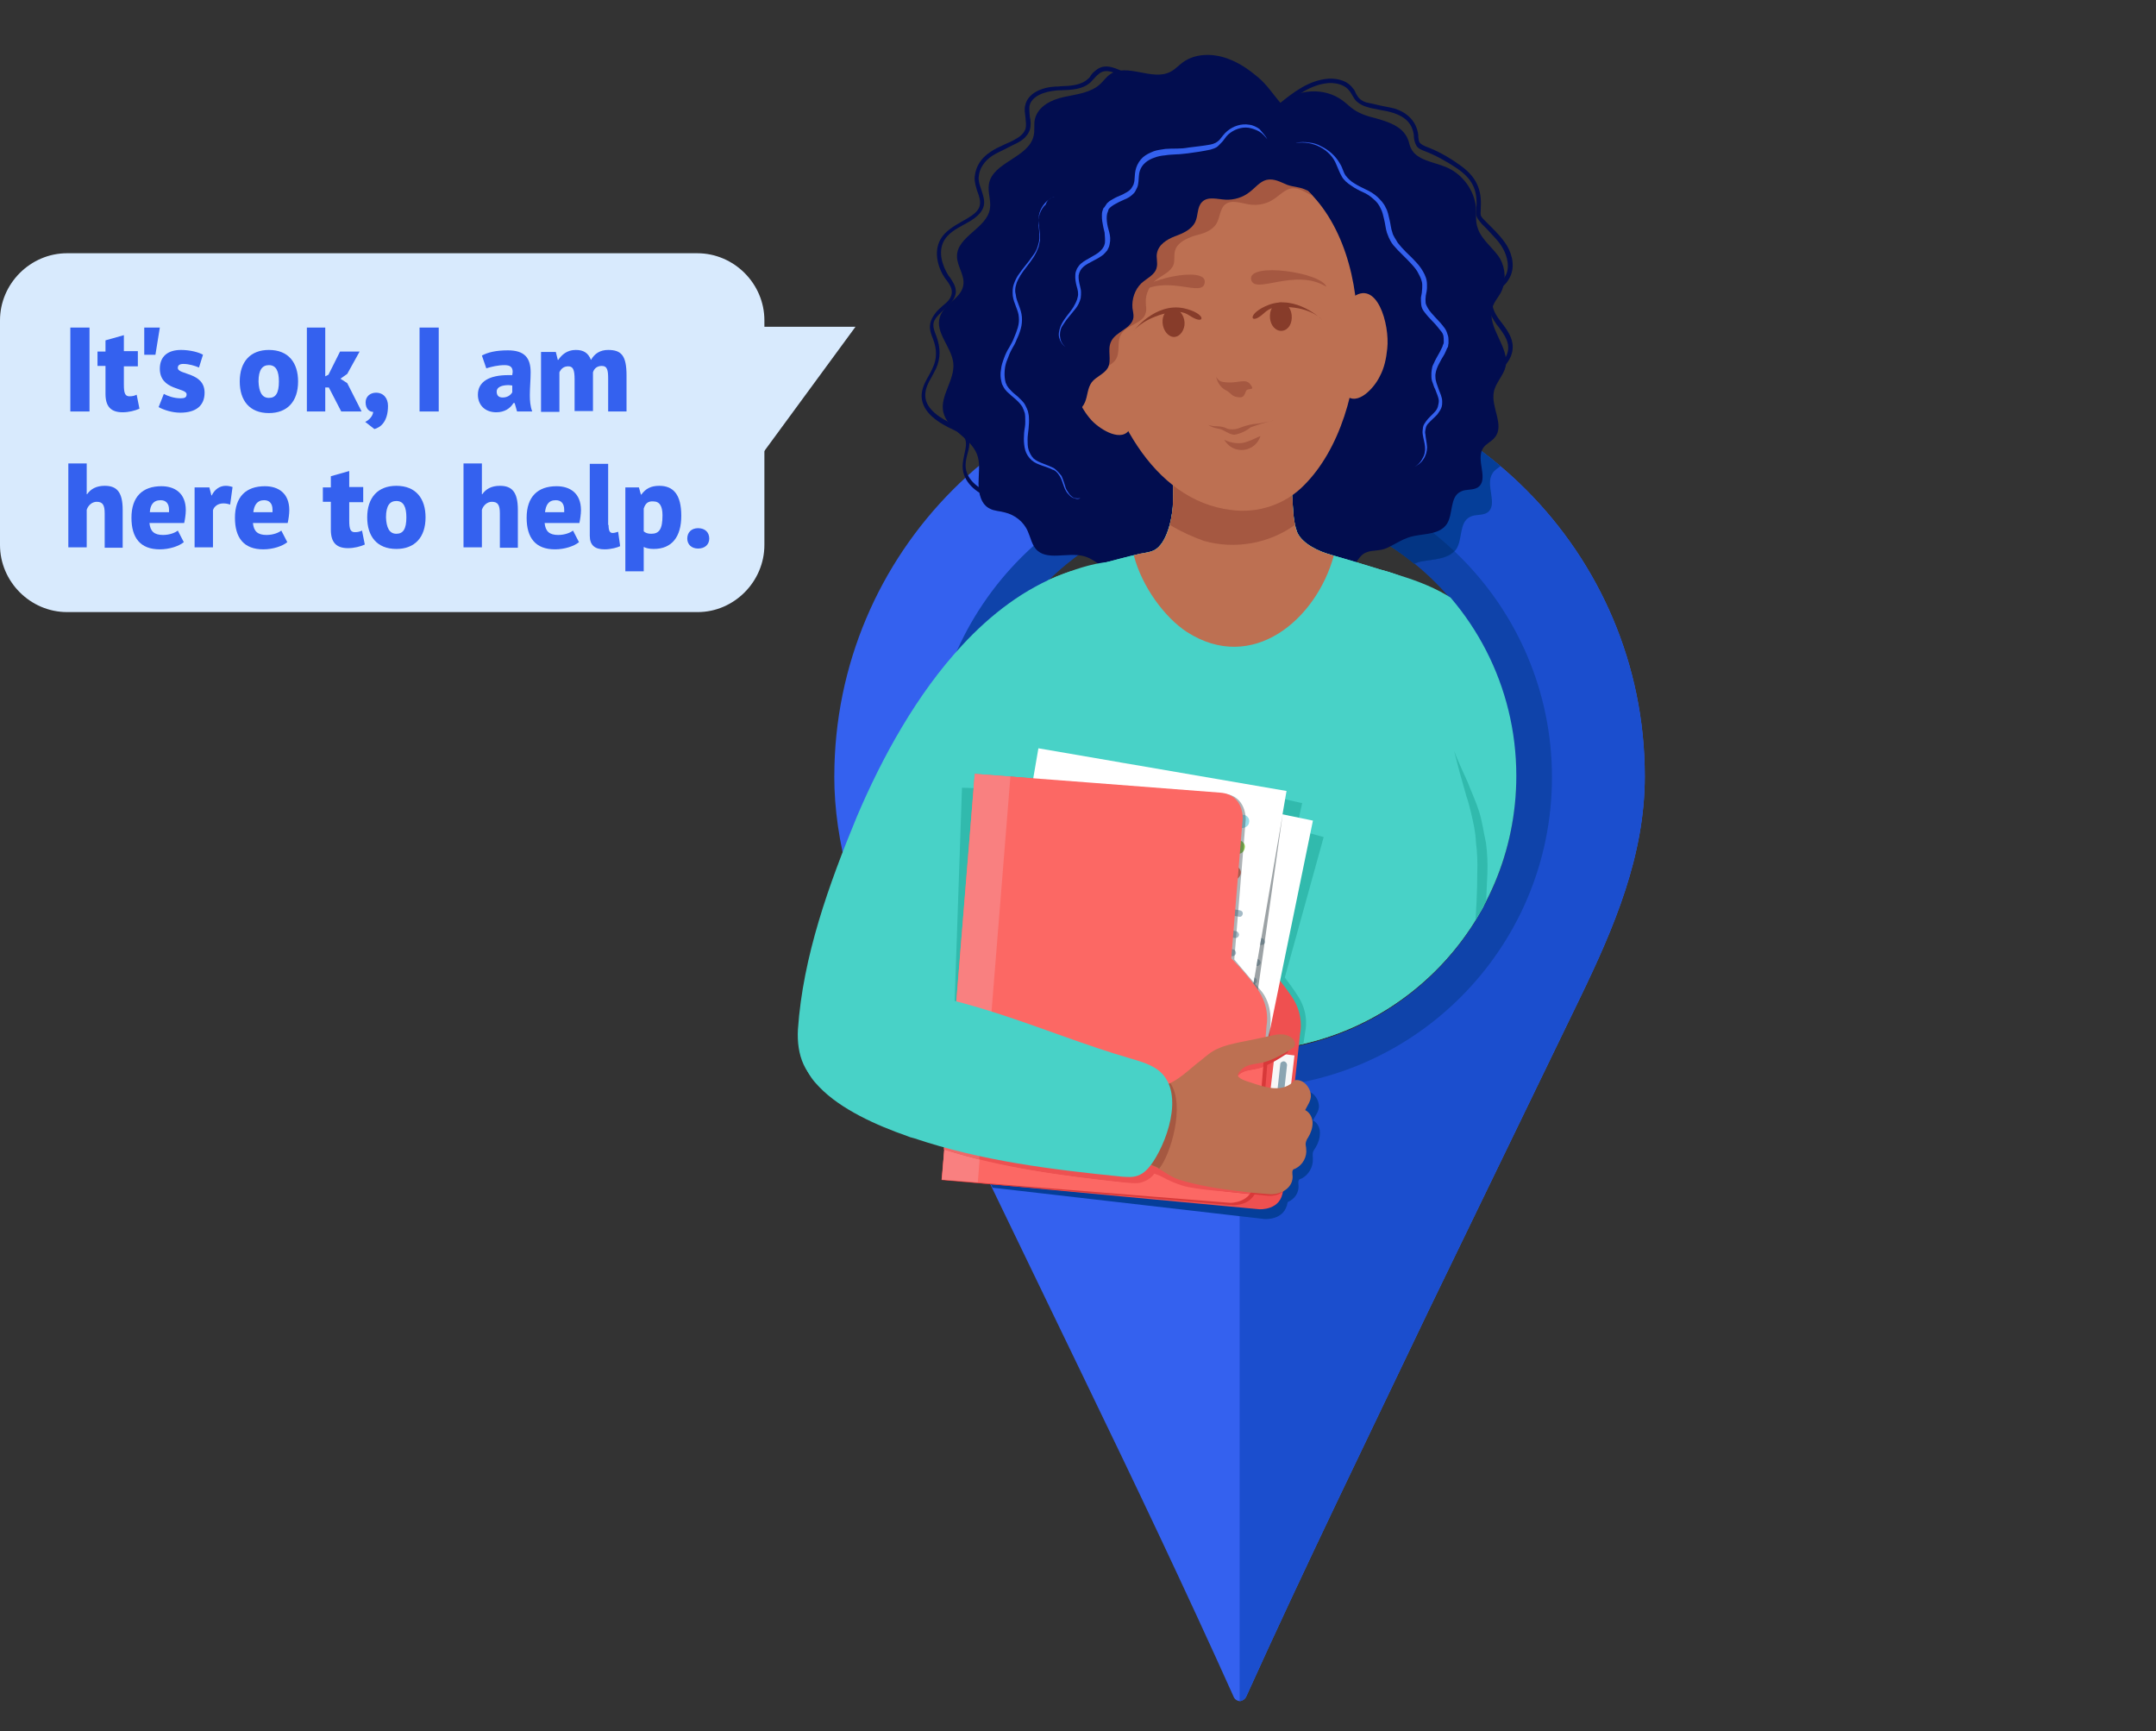 <?xml version="1.0" encoding="UTF-8"?><svg id="Layer_1" xmlns="http://www.w3.org/2000/svg" xmlns:xlink="http://www.w3.org/1999/xlink" viewBox="0 0 539.57 433.25"><rect x="0" y="0" width="539.57" height="433.25" fill="#333333" stroke="none"/><defs><style>.cls-1{fill:none;}.cls-2{clip-path:url(#clippath);}.cls-3{fill:#f7f7f7;}.cls-4{fill:#f98080;}.cls-5{fill:#033584;}.cls-6{fill:#053e99;}.cls-7{fill:#020d4f;}.cls-8{fill:#ed6969;}.cls-9{fill:#fff;}.cls-10{fill:#ef5050;}.cls-11{fill:#fc6864;}.cls-12{fill:#ed5151;}.cls-13{fill:#f1684a;}.cls-14{fill:#97dce9;}.cls-15{fill:#c2d82e;}.cls-16{fill:#8aa5b2;}.cls-17{fill:#31baad;}.cls-18{fill:#a4bac6;}.cls-19{fill:#a55841;}.cls-20{fill:#bd7052;}.cls-21{fill:#df8c5d;}.cls-22{fill:#cc7c51;}.cls-23{fill:#d8eafd;}.cls-24{fill:#d83939;}.cls-25{fill:#0f43aa;}.cls-26{fill:#1b4ece;}.cls-27{fill:#87c647;}.cls-28{fill:#48d2c7;}.cls-29{fill:#3461ef;}.cls-30{clip-path:url(#clippath-1);}.cls-31{clip-path:url(#clippath-2);}.cls-32{opacity:.53;}.cls-32,.cls-33{fill:#445056;isolation:isolate;}.cls-33{opacity:.43;}.cls-34{opacity:.5;}.cls-35{fill:#873c2a;fill-rule:evenodd;}</style><clipPath id="clippath"><path class="cls-1" d="M208.79,194.25c0,33.65,20.7,64.27,35,93.72,9.17,18.93,18.26,37.86,27.43,56.79,12.79,26.42,25.41,52.92,37.44,79.67,.25,.76,.93,1.26,1.68,1.26h0v0h0c.67-.08,1.35-.59,1.6-1.26,14.64-32.39,30.29-64.44,45.51-96.32,12.7-26.16,25.41-52.49,38.11-78.66,8.41-17.41,16.07-35.33,16.07-55.19,0-55.94-45.43-101.46-101.46-101.46s-101.37,45.51-101.37,101.46h0Zm28.43,.08c0-40.46,32.89-73.27,73.44-73.27s73.27,32.89,73.27,73.44-32.89,73.27-73.27,73.27-73.53-32.81-73.44-73.44c-.08,.17-.08,0,0,0Z"/></clipPath><clipPath id="clippath-1"><path class="cls-1" d="M310.58,0c-72.77,0-93.72,61.66-81.94,97.75,9.84,30.37,19.18,36.93,27,41.47,1.85,1.01,13.04,.42,11.44,1.68-15.4,12.62-25.24,31.88-25.24,53.25,0,37.94,30.79,68.82,68.82,68.82s68.82-30.79,68.82-68.82c0-22.55-10.85-42.57-27.68-55.1-5.3-3.95,23.22-4.04,32.3-35.33,10.43-35.92-2.02-103.73-73.53-103.73Z"/></clipPath><clipPath id="clippath-2"><path class="cls-1" d="M274.07,82.28c-.93-6.56-.76-12.79,.08-18.26,4.21-23.22,31.04-32.56,49.97-18.93,21.12,15.14,19.85,58.72,2.27,76.3-4.63,4.8-11.53,7.15-18.26,6.23-19.77-2.36-31.29-24.9-34.07-45.34Z"/></clipPath></defs><g id="Layer_1-2"><path class="cls-29" d="M208.79,194.25c0,33.65,20.7,64.27,35,93.72,9.17,18.93,18.26,37.86,27.43,56.79,12.79,26.42,25.41,52.92,37.44,79.67,.25,.76,.93,1.26,1.68,1.26h0v0h0c.67-.08,1.35-.59,1.6-1.26,14.64-32.39,30.29-64.44,45.51-96.32,12.7-26.16,25.41-52.49,38.11-78.66,8.41-17.41,16.07-35.33,16.07-55.19,0-55.94-45.43-101.46-101.46-101.46s-101.37,45.51-101.37,101.46h0Zm28.43,.08c0-40.46,32.89-73.27,73.44-73.27s73.27,32.89,73.27,73.44-32.89,73.27-73.27,73.27-73.53-32.81-73.44-73.44c-.08,.17-.08,0,0,0Z"/><g class="cls-2"><rect class="cls-26" x="310.24" y="82.44" width="107.85" height="350.81"/></g><path class="cls-25" d="M310.58,272.32c-42.99,0-77.82-34.91-77.82-77.82s34.91-77.82,77.82-77.82,77.82,34.91,77.82,77.82-34.91,77.82-77.82,77.82Zm0-146.72c-16.57,0-31.88,5.89-43.75,15.65-15.31,12.62-25.07,31.72-25.07,53.17,0,37.94,30.79,68.82,68.82,68.82s68.82-30.79,68.82-68.82-30.87-68.82-68.82-68.82Z"/><path class="cls-6" d="M333.46,95.57v33.99c7.57,2.69,14.47,6.56,20.61,11.53,.67-.34,1.51-.59,2.27-.67,2.94-.59,6.31-.42,8.08-2.94,1.68-2.52,.67-6.81,3.53-8.16,1.35-.67,2.94-.25,4.21-1.01,2.94-1.93-.59-6.9,1.35-9.84,.42-.76,1.26-1.26,2.02-1.85-12.03-10.1-26.42-17.41-42.06-21.03Z"/><path class="cls-5" d="M328.67,118.79v9.25c9.42,2.61,18,7.07,25.24,13.04,.67-.34,1.51-.59,2.27-.67,2.69-.42,5.89-.59,7.74-2.52-9.59-9.09-21.7-15.82-35.25-19.1Z"/><g class="cls-30"><g><g><path class="cls-7" d="M305.45,151.51c5.64-.42,11.44-1.35,16.99-2.94,1.85-.59,3.87-1.01,5.47-2.02,.42-.25,4.29-4.21,3.7-4.54,1.85,.76,4.46,1.26,6.14,.25,1.85-1.01,2.19-3.28,4.21-4.04,1.68-.67,3.28-.25,5.13-1.09,2.36-1.09,4.21-2.52,6.9-3.03,2.94-.59,6.31-.42,8.08-2.94,1.68-2.52,.67-6.81,3.53-8.16,1.35-.67,2.94-.25,4.21-1.01,2.94-1.93-.59-6.9,1.35-9.84,.67-1.09,2.19-1.68,2.94-2.69,2.52-3.03-1.01-7.49-.25-11.36,.42-2.27,2.36-4.04,2.94-6.31,1.09-4.96-4.8-9.84-3.28-14.81,.42-1.51,1.51-2.61,2.19-3.95,1.26-2.61,1.09-5.8-.25-8.24-1.6-2.69-4.63-4.63-5.64-7.74-.59-1.6-.34-3.37-.42-5.13-.42-4.29-3.37-8.41-7.49-10.1-3.2-1.35-7.4-1.68-8.83-4.8-.34-.67-.42-1.51-.76-2.27-1.35-3.2-4.96-4.29-8.24-5.22-1.85-.42-3.53-1.01-5.13-2.02-1.01-.67-1.93-1.6-2.94-2.36-4.54-3.37-11.36-2.94-15.4,.76-1.93-2.19-3.37-4.54-5.64-6.48-2.19-1.85-4.54-3.53-7.15-4.54-3.87-1.6-8.58-1.68-11.86,.76-1.01,.76-1.85,1.68-2.94,2.27-4.63,2.52-11.02-2.36-15.31,.76-.93,.67-1.6,1.68-2.36,2.36-2.36,2.19-5.8,2.52-8.92,3.2-3.2,.67-6.56,2.27-7.4,5.47-.34,1.35,0,2.94-.34,4.29-1.26,5.55-10.35,6.56-11.19,12.11-.34,2.02,.59,4.04,.25,6.14-.76,4.88-8.24,6.9-8.24,11.86,0,2.52,1.93,4.63,1.6,7.15-.42,3.37-4.88,4.8-5.89,8.08-1.26,3.87,2.94,7.49,3.37,11.53,.42,4.21-3.37,8.16-2.52,12.2,1.01,4.46,6.65,6.23,8.41,10.52,.93,2.27,.42,4.88,.42,7.4s.67,5.3,2.86,6.31c1.09,.59,2.52,.59,3.7,.93,2.52,.59,4.8,2.36,5.8,4.8,.67,1.51,.93,3.03,1.93,4.29,2.69,3.2,7.91,.76,12.03,1.85,2.61,.67,4.46,2.69,6.56,4.21,2.52,1.68,4.8,3.62,7.23,5.3,3.03,2.19,5.8,2.27,9.25,2.52,3.53,.5,7.23,.84,11.19,.34Z"/><path class="cls-7" d="M279.87,134.52c2.27,1.68,5.3,2.69,7.82,4.21,2.27,1.35,4.46,3.2,6.9,3.87,2.19,.59,4.46,.34,6.56-.08,5.64-.93,10.18-4.63,15.9-5.55,2.69-.42,5.47-.25,8.16-.25,6.48-.08,13.04-1.6,18.34-5.22,1.35-.93,2.61-2.02,3.03-3.53,.59-1.93-.42-3.95-.59-5.97-.25-2.61,1.09-5.3,.34-7.82-.93-3.37-4.96-4.96-6.31-8.24-1.09-2.61-.08-5.55,.59-8.41,.08-.67,.25-1.51-.34-1.93-.34-.25-.76-.25-1.09-.34-3.2-.08-6.65-.25-9.84-1.09-2.02-.59-3.87-1.6-6.14-2.02-5.3-1.01-10.77-.93-16.07,0-5.97,1.01-11.53,3.53-17.67,4.54-6.23,1.01-13.12,1.01-18.59,4.63,1.26,4.54-2.52,9.42-.93,13.8,.93,2.52,3.37,4.21,4.63,6.56,1.6,3.03,1.01,6.9,2.69,10.01,.76,1.26,1.68,2.19,2.61,2.86Z"/><path class="cls-7" d="M258.08,127.2c-1.68-.67-3.62-1.01-5.47-1.51-1.6-.34-3.2-.67-4.8-1.09-3.53-1.26-6.9-4.04-6.9-7.91,0-1.01,.25-2.02,.42-2.94,.34-1.6,.76-3.03,0-4.29-.59-.76-1.51-1.35-2.61-1.85-3.62-1.68-7.91-4.21-8.08-8.41,0-2.02,.93-3.7,1.85-5.3,.34-.59,.67-1.26,.93-1.85,1.09-2.27,1.09-4.63,.08-7.23-.93-2.27-1.35-3.95,.67-6.56,.42-.59,1.09-1.09,1.68-1.68,1.26-1.01,2.36-2.02,2.36-3.53,0-1.01-.59-1.93-1.26-2.86-.08-.08-.25-.34-.34-.42-1.85-2.61-3.03-6.65-1.26-9.84,1.09-2.02,3.28-3.28,5.3-4.46,.76-.42,1.68-.93,2.52-1.51,1.09-.76,1.85-1.6,2.02-2.52,.25-1.09-.08-2.27-.59-3.53-.34-1.09-.76-2.36-.67-3.62,.25-2.61,1.51-4.63,3.87-6.23,1.09-.76,2.36-1.35,3.62-1.93,.93-.42,1.85-.76,2.61-1.26,1.51-.76,2.27-1.68,2.61-2.61,.25-.93,.08-1.85,0-2.86-.08-.93-.34-1.93-.08-2.94,.59-3.2,4.29-4.63,7.57-4.8,.42,0,.93,0,1.35-.08,2.52-.08,5.13-.25,6.81-1.85,.34-.25,.59-.59,.76-.93,.42-.59,.93-1.01,1.6-1.51,2.27-1.51,4.88-.08,7.23,1.01,.67,.34,1.26,.59,1.93,.93,3.7,1.51,8.41,.59,11.36-2.27l.76,.76c-3.2,3.2-8.41,4.21-12.62,2.52-.67-.25-1.35-.59-1.93-.93-2.27-1.09-4.46-2.19-6.14-1.01-.42,.34-.93,.76-1.35,1.26-.34,.34-.59,.67-.93,1.01-2.02,1.85-4.8,1.93-7.49,2.02-.42,0-.93,0-1.35,.08-2.69,.25-5.97,1.35-6.48,3.87-.08,.76,0,1.68,.08,2.61,.25,1.09,.34,2.27,0,3.37-.59,1.68-2.02,2.69-3.2,3.28-.93,.42-1.85,.93-2.69,1.35-1.09,.59-2.36,1.09-3.53,1.85-2.02,1.35-3.2,3.2-3.37,5.3-.08,1.01,.25,2.02,.67,3.2,.42,1.35,.93,2.69,.59,4.04-.25,1.09-1.09,2.19-2.52,3.2-.76,.59-1.68,1.01-2.52,1.51-2.02,1.09-3.87,2.19-4.88,3.95-1.6,2.86-.42,6.31,1.09,8.75,.08,.08,.25,.34,.34,.42,.67,1.01,1.51,2.19,1.51,3.53,0,1.93-1.51,3.28-2.86,4.46-.59,.59-1.09,1.01-1.6,1.6-1.6,1.68-1.35,2.86-.42,5.13,1.09,2.94,1.09,5.55-.08,8.16-.34,.67-.67,1.26-1.01,1.93-.93,1.6-1.68,3.03-1.68,4.8,.08,3.53,3.95,5.8,7.4,7.4,1.01,.42,2.36,1.09,3.03,2.27,1.01,1.6,.59,3.37,.08,5.13-.25,.93-.42,1.85-.42,2.69,0,3.28,3.03,5.8,6.23,6.9,1.51,.59,3.03,.76,4.63,1.09,1.85,.34,3.7,.76,5.55,1.51v1.26Z"/><g><path class="cls-21" d="M519.88,182.89c3.53-.08,6.9,.34,10.35,1.09,2.36,.42,5.3,1.35,5.97,3.95,.08,.42,0,1.01-.42,1.35-.25,.08-.34,.08-.59,.25-3.87,.59-8.08-1.01-11.78,.34,1.01-.42,3.28,.08,4.46,.25,1.6,.08,3.03,.34,4.54,.59,2.52,.42,5.22,.93,7.15,2.61,.59,.42-80.26-101.96-80.26-101.29,.08,1.09,80.51,105.16,79.42,105.49s-2.19,.34-3.2,.25c-.93-.08-1.68-.08-2.61-.25,1.6,.25,3.87,.67,5.13,1.68,1.09,.93,1.6,2.69,.59,3.7-.93,.93-2.19,.67-3.28,.76-1.85,.08-3.62-.08-5.47,.08,1.09-.08,2.27,1.09,2.69,2.19,.59,.93,.59,2.19,0,3.2-.25,.42-.42,.76-.76,1.01-.42,.34-1.09,.34-1.68,.34-3.7,.08-7.49,.25-11.19,.34-5.8,.08-11.44-.25-17.25,.34-2.02,.25-4.21,.34-6.23,.93-3.28,.93-7.74,1.01-10.52,3.03-2.36,1.68-7.91,5.55-10.85,5.64-4.21,.08-3.7-.67-4.63-4.04-1.09-4.29,5.55-9.51,8.24-12.7,1.85-2.02,1.68-5.8,2.94-8.24,1.09-2.27,2.61-4.46,4.21-6.31,1.26-1.51,2.69-2.61,4.29-3.62,1.51-1.01,2.86-1.26,4.46-2.02,2.94-1.51,5.13-4.04,7.49-6.23,1.68-1.6,3.53-3.37,6.14-2.52,1.35,.42,2.52,1.68,2.86,3.2,.34,1.68-.59,2.19-1.68,3.28-.76,.76-2.36,2.94-3.37,3.28,4.71-1.09,9.67-1.77,14.81-1.93Z"/><path class="cls-22" d="M512.31,190.55c1.01-.34,2.02-.59,3.03-.67,1.01-.25,2.02-.34,3.2-.34,1.01-.08,2.19-.08,3.2,0,.59,0,1.01,.08,1.6,.08,.59,.08,1.01,.08,1.6,.25h-3.2c-1.01,0-2.02,0-3.2,.08-1.01,.08-2.02,.25-3.2,.34-1.01-.08-2.02,0-3.03,.25Z"/><path class="cls-22" d="M514,195.93c1.68-.25,3.37-.34,5.22-.34,1.68,0,3.37,.25,5.22,.42,1.68,.25,3.37,.59,5.13,.93,.76,.25,1.68,.34,2.52,.59,.76,.25,1.68,.42,2.52,.67l-5.13-.93c-1.68-.34-3.37-.59-5.13-.76-1.68-.25-3.37-.42-5.13-.42-1.77-.34-3.45-.25-5.22-.17Z"/><path class="cls-22" d="M514.75,203c.34-.08,.67-.08,1.01-.25l1.01-.08,1.01-.08h1.01c1.35,0,2.69,0,3.95,.25,1.35,.08,2.61,.34,3.95,.67,.67,.08,1.26,.34,1.93,.42s1.26,.34,1.93,.59c-.67-.08-1.35-.25-1.93-.34l-1.93-.34c-1.35-.25-2.61-.42-3.95-.59s-2.61-.25-3.95-.25c-1.43-.25-2.78-.25-4.04,0Z"/></g><path class="cls-28" d="M379.9,165.73c-2.94-3.7-6.14-7.4-9.76-10.68-7.57-6.9-13.38-9.51-27.17-13.12-5.64-1.51-12.79,3.28-14.64,8.92-1.68,5.3,1.85,10.85,4.96,15.56,8.24,12.03,15.73,24.48,22.97,37.18,11.44,19.94,22.63,40.46,39.12,56.62,3.7,3.7,7.91,8.92,12.79,11.02s10.68,.76,15.4-1.51c5.13-2.52,8.41-7.82,9.42-13.38,2.86-15.4-8.16-29.28-16.4-41.05-8.58-12.45-18.17-24.14-27.09-36.34-3.03-4.54-6.14-9.09-9.59-13.21Z"/><path class="cls-28" d="M240.75,161.52c7.15-7.74,15.73-14.39,25.57-18,7.57-2.86,19.01-6.14,24.14,2.86,2.94,5.22,3.37,12.37,2.52,18.17-1.93,11.19-8.92,20.95-15.14,30.12-5.8,8.41-10.68,17.33-16.57,25.57-4.21,5.89-10.18,10.77-13.96,16.91-3.37,5.64-6.65,11.53-10.35,17.08-4.21,6.48-9.76,12.03-16.24,16.24-3.95,2.61-9.17,4.63-13.38,2.36-5.97-3.2-7.91-8.75-7.57-15.14,1.26-18.34,7.74-36.26,14.72-53.17,6.31-15.14,15.06-30.96,26.25-42.99Z"/><g><path id="SVGID" class="cls-28" d="M377.12,331.04c-.34-4.54-1.09-8.92-2.19-13.38-2.52-11.53-6.14-21.87-6.31-33.73-.25-12.03,.59-23.89,1.35-35.84,1.6-23.56,3.53-47.45-1.68-70.75-1.51-6.48-3.95-12.2-5.89-18.51-1.85-5.47-4.8-10.68-9.84-13.63-2.27-1.26-4.63-2.02-7.15-2.69-4.04-1.26-8.24-2.52-12.37-3.7-2.86-.76-7.15-2.69-8.41-5.64-1.09-2.86-1.01-6.31-1.26-9.25-.42-7.07,.08-14.13-.42-21.2,0-.34-.08-.67-.34-1.01-.25-.25-.67-.25-1.01-.34-4.54-.25-9.09,.25-13.63,0-5.47-.25-9.59,.34-14.81,1.35,.25,5.22,.34,10.43,.42,15.65v1.26c0,2.36,.08,4.88-.08,7.23-.25,3.2-1.51,9.09-4.54,10.77-.76,.42-1.68,.59-2.61,.76-4.8,.93-9.51,2.36-14.13,3.62-4.29,1.09-8.41,2.69-11.36,6.14-7.57,8.75-6.9,23.56-7.15,34.41-.25,7.15-.08,14.3,.08,21.45,.25,6.81,1.6,14.05,.93,20.7-1.51,13.96,1.01,28.1-1.09,42.06-1.51,8.83-5.22,16.74-7.49,25.24-.25,.76-.42,1.6-.67,2.52-2.19,7.74-4.8,15.56-7.23,23.22-.76,2.52-1.6,4.96-1.93,7.57-.59,3.95,0,8.24,1.93,11.78,2.94,5.13,9.51,7.49,15.06,8.08,7.07,.67,14.05,1.26,21.12,1.93,12.7,1.09,25.49,2.36,38.19,3.2,.42,0,.93,.08,1.35,.08,11.86,.59,23.72,.76,35.59,.59,2.94-.08,5.97-.25,8.92-.25,5.3-.08,10.52-.42,14.64-4.54,3.7-4.04,4.46-9.84,4.04-15.14Z"/><path id="SVGID-2" class="cls-28" d="M377.12,331.04c-.34-4.54-1.09-8.92-2.19-13.38-2.52-11.53-6.14-21.87-6.31-33.73-.25-12.03,.59-23.89,1.35-35.84,1.6-23.56,3.53-47.45-1.68-70.75-1.51-6.48-3.95-12.2-5.89-18.51-1.85-5.47-4.8-10.68-9.84-13.63-2.27-1.26-4.63-2.02-7.15-2.69-4.04-1.26-8.24-2.52-12.37-3.7-2.86-.76-7.15-2.69-8.41-5.64-1.09-2.86-1.01-6.31-1.26-9.25-.42-7.07,.08-14.13-.42-21.2,0-.34-.08-.67-.34-1.01-.25-.25-.67-.25-1.01-.34-4.54-.25-9.09,.25-13.63,0-5.47-.25-9.59,.34-14.81,1.35,.25,5.22,.34,10.43,.42,15.65v1.26c0,2.36,.08,4.88-.08,7.23-.25,3.2-1.51,9.09-4.54,10.77-.76,.42-1.68,.59-2.61,.76-4.8,.93-9.51,2.36-14.13,3.62-4.29,1.09-8.41,2.69-11.36,6.14-7.57,8.75-6.9,23.56-7.15,34.41-.25,7.15-.08,14.3,.08,21.45,.25,6.81,1.6,14.05,.93,20.7-1.51,13.96,1.01,28.1-1.09,42.06-1.51,8.83-5.22,16.74-7.49,25.24-.25,.76-.42,1.6-.67,2.52-2.19,7.74-4.8,15.56-7.23,23.22-.76,2.52-1.6,4.96-1.93,7.57-.59,3.95,0,8.24,1.93,11.78,2.94,5.13,9.51,7.49,15.06,8.08,7.07,.67,14.05,1.26,21.12,1.93,12.7,1.09,25.49,2.36,38.19,3.2,.42,0,.93,.08,1.35,.08,11.86,.59,23.72,.76,35.59,.59,2.94-.08,5.97-.25,8.92-.25,5.3-.08,10.52-.42,14.64-4.54,3.7-4.04,4.46-9.84,4.04-15.14Z"/></g><path class="cls-20" d="M333.8,139.06c-.25-.08-.59-.08-.76-.25-2.86-.76-7.15-2.69-8.41-5.64-1.09-2.86-1.01-6.31-1.26-9.25-.25-2.69-.25-5.3-.25-8.08-5.13-1.35-10.43-1.01-15.4-.76-4.8,.25-9.59,.76-14.13,2.94v1.6c0,2.36,.08,4.88-.08,7.23-.25,3.2-1.51,9.09-4.54,10.77-.76,.42-1.68,.59-2.61,.76-.93,.08-1.85,.34-2.61,.59,2.02,7.82,7.74,15.56,13.29,19.18,16.4,10.52,32.39-3.11,36.76-19.1Z"/><path class="cls-19" d="M323.37,123.92c-.42-7.07,.08-14.13-.42-21.2,0-.34-.08-.67-.34-1.01-.25-.25-.67-.25-1.01-.34-4.54-.25-9.09,.25-13.63,0-5.47-.25-9.59,.34-14.81,1.35,.25,5.22,.34,10.43,.42,15.65v1.26c0,2.36,.08,4.88-.08,7.23-.08,1.26-.34,2.86-.76,4.46,2.61,1.6,5.47,2.94,8.58,4.04,7.74,2.19,16.32,.67,22.8-4.04-.67-2.44-.5-5.13-.76-7.4Z"/><g class="cls-34"><path class="cls-28" d="M261.2,207.96c0-2.36,.25-4.8,.34-7.15,.08-1.09,.25-2.36,.34-3.53,.08-1.09,.25-2.36,.34-3.53,.08-1.09,.34-2.36,.42-3.53,.25-1.09,.42-2.36,.67-3.53,.42-2.36,1.09-4.63,2.19-6.81-.42,2.36-.93,4.63-1.26,7.07-.08,1.09-.34,2.36-.42,3.53-.08,1.09-.34,2.36-.42,3.53l-.42,3.53c-.08,1.09-.34,2.36-.59,3.53-.34,2.27-.76,4.54-1.18,6.9Z"/></g><polygon class="cls-17" points="331.27 209.47 311.17 282.08 306.79 297.72 246.22 280.81 268.26 201.06 270.53 192.65 331.27 209.47"/><polygon class="cls-17" points="325.89 200.98 309.4 274.5 305.78 290.24 244.37 276.52 262.54 195.59 264.48 187.1 325.89 200.98"/><path class="cls-17" d="M262.54,197.28l-18.93,91.45,72.18,9.25s5.13,.67,5.64-4.21l5.22-35.67s1.09-4.04-1.6-8.5c-2.86-4.46-5.47-7.4-5.47-7.4l4.63-31.72s.67-5.47-4.63-6.23c-5.38-.59-57.04-6.98-57.04-6.98Z"/><path class="cls-21" d="M275.75,289.98c4.63,.67,9.76,.08,14.05,2.36,1.68,.93,3.37,2.27,5.3,2.86,4.88,1.51,9.84,2.27,14.81,2.86,2.52,.34,5.13,.59,7.57,.76,2.94,.34,6.48-1.6,5.97-4.96,0-.34-.08-.67,.08-1.01,.08-.25,.42-.34,.67-.42,1.85-.93,2.94-2.94,2.69-4.96,0-.59-.25-1.01-.08-1.6,.08-.42,.34-.93,.59-1.26,.67-1.09,1.09-2.36,1.09-3.62s-.67-2.61-1.85-3.2c.76-1.6,1.85-2.69,1.26-4.63-.42-1.35-1.51-2.61-2.94-2.86-.25,0-.59-.08-.76,0-.34,.08-.59,.34-.76,.59-2.94,2.61-7.15,1.09-10.43,0-.76-.25-3.53-1.01-3.2-2.02,.34-.76,.93-1.35,1.68-1.85,1.68-.93,3.87-.76,5.8-1.51,2.19-.76,4.04-1.85,5.97-3.03,.34-.25,.59-.42,.76-.76,.25-.42,0-1.01-.25-1.51-.59-.76-1.68-1.26-2.69-1.35s-2.02,.08-3.03,.34c-2.61,.59-5.13,1.09-7.74,1.6-1.85,.42-3.7,.76-5.47,1.6-1.68,.67-2.94,1.85-4.29,2.94-3.03,2.27-5.97,5.55-9.84,6.48-4.46,.93-10.43-.59-14.72-1.85l-.25,20.02Z"/><path class="cls-28" d="M226.96,284.26c.59,.25,1.09,.42,1.85,.59,16.74,5.64,34.32,7.82,51.91,9.59,1.35,.08,2.69,.25,4.04-.25,1.68-.59,2.86-2.02,3.87-3.53,3.95-5.97,8.16-18.84,.34-23.47-1.85-1.09-3.87-1.68-5.89-2.27-11.36-3.28-22.29-7.74-33.57-11.36-11.27-3.62-22.88-6.48-34.66-6.31-3.87,0-7.91,.42-10.85,2.86-3.28,2.69-4.63,7.57-3.87,11.69,.76,4.21,1.85,7.15,4.88,10.18,5.38,5.64,14.47,9.67,21.96,12.28Z"/><path class="cls-28" d="M441.65,259.87c14.47-8.92,28.01-19.94,40.72-31.38,2.27-2.02,4.54-4.04,5.97-6.65,3.2-5.55,.67-12.37-2.52-17.41-1.68-2.69-4.04-4.96-7.15-5.97-4.46-1.51-9.25,.08-13.46,2.02-10.68,4.8-20.36,11.53-29.78,18.51-8.58,6.31-17.08,12.96-24.82,20.36-4.04,3.95-8.08,8.16-10.43,13.38-1.01,2.27-1.85,4.8-1.35,7.23,.42,2.61,2.27,4.88,4.04,6.9,2.19,2.27,4.54,4.46,7.57,5.3,4.29,1.26,8.92-.42,13.04-2.36,6.31-3.03,12.45-6.31,18.17-9.93Z"/><path class="cls-17" d="M368.37,247.84c-.25-5.13,.25-10.01,.67-14.81,.42-4.96,.67-9.84,.67-14.81,.08-2.52,0-4.88-.34-7.49-.08-2.52-.67-4.96-1.26-7.49-.34-1.26-.59-2.52-1.09-3.87l-1.09-3.87c-.76-2.52-1.35-5.13-2.02-7.57,1.01,2.61,2.19,5.13,3.37,7.74,1.01,2.61,2.19,5.13,2.94,7.57s1.09,5.13,1.68,7.74c.34,2.61,.42,5.13,.34,7.57-.08,2.52-.25,4.96-.34,7.49-.34,2.52-.42,4.96-1.01,7.4-.84,4.63-1.77,9.51-2.52,14.39Z"/><g class="cls-34"><path class="cls-28" d="M238.82,250.95c-2.36-.25-4.8-.42-7.15-.42h-1.85l-1.85,.08c-.59,0-1.09,.08-1.85,.08l-1.85,.25-1.68,.25-1.68,.25-1.68,.34c-.59,.08-1.09,.25-1.68,.34-2.27,.59-4.54,1.26-6.9,1.93,2.02-1.26,4.29-2.19,6.56-2.86,.59-.25,1.09-.34,1.68-.42l1.85-.42,1.85-.34,1.85-.25,1.85-.08c.59,0,1.26-.08,1.85-.08h1.85c.59,0,1.26,.08,1.85,.08,2.36,.08,4.71,.42,6.98,1.26Z"/></g><g class="cls-34"><path class="cls-28" d="M211.73,245.14c2.19-.42,4.29-.76,6.48-1.01,.59,0,1.09-.08,1.6-.08l1.68-.08h1.68l1.68,.08,1.68,.25c.59,.08,1.09,.25,1.6,.25,.59,.08,1.09,.25,1.6,.34,.59,.08,1.01,.34,1.6,.59,2.02,.76,4.04,1.93,5.55,3.53-1.85-1.09-3.87-2.02-5.89-2.61-.59-.08-1.01-.25-1.6-.34s-1.01-.25-1.6-.34l-1.6-.25-1.6-.08-1.6-.08h-4.8c-2.1-.25-4.29-.17-6.48-.17Z"/></g><g class="cls-34"><path class="cls-28" d="M426,228.49c.67,2.19,1.26,4.46,1.6,6.65,.08,.59,.08,1.09,.25,1.68l.08,1.68c0,.59,0,1.09,.08,1.68v1.68l-.08,1.68c-.08,.59-.08,1.09-.25,1.68l-.25,1.68c-.08,.59-.25,1.09-.34,1.68-.59,2.27-1.35,4.46-2.52,6.48,.67-2.27,1.09-4.46,1.6-6.65,.08-.59,.08-1.09,.25-1.68l.25-1.68,.08-1.68,.08-1.68v-3.37l-.08-1.68c0-.59-.08-1.09-.08-1.68-.17-1.85-.42-4.12-.67-6.48Z"/></g><g class="cls-34"><path class="cls-28" d="M426,229.75c.08,1.6,.08,3.2-.25,4.8-.25,1.6-.67,3.2-1.35,4.63-1.35,2.94-3.62,5.55-6.48,7.07,1.09-1.09,2.19-2.27,3.03-3.53,.93-1.26,1.68-2.61,2.27-3.95,.67-1.35,1.09-2.86,1.6-4.29,.5-1.68,.84-3.28,1.18-4.71Z"/></g><path class="cls-29" d="M324.38,35.75c1.01-.25,2.19-.25,3.2-.08,1.01,.08,2.19,.42,3.03,.93,1.93,.93,3.62,2.36,4.8,4.46,.59,.93,.76,2.02,1.35,2.86,.59,.76,1.35,1.51,2.27,2.02,.93,.59,1.85,1.01,2.86,1.51,.93,.42,1.93,1.01,2.86,1.85,.76,.76,1.6,1.6,2.02,2.61,.59,1.01,.76,2.19,1.01,3.2,.25,1.01,.34,2.19,.67,3.03,.08,.42,.34,.93,.59,1.35s.59,.93,.76,1.26c.59,.76,1.35,1.6,2.02,2.27,.76,.76,1.6,1.51,2.27,2.27,.76,.76,1.51,1.68,2.02,2.61,.59,1.01,1.01,2.02,1.01,3.28v.93c0,.34-.08,.59-.08,.76-.08,.59-.25,1.01-.25,1.6-.08,.42,0,.93,0,1.35,.08,.42,.34,.93,.59,1.35,.42,.76,1.26,1.6,1.93,2.36,.76,.76,1.51,1.6,2.19,2.52,.34,.42,.59,1.01,.76,1.6,.25,.59,.25,1.09,.25,1.85v.42l-.08,.42c0,.34-.08,.59-.25,.76-.25,.59-.42,1.01-.67,1.51-.59,.93-1.09,1.85-1.6,2.86-.42,.93-.76,1.93-.67,2.86,0,1.01,.42,1.93,.76,2.94s.93,2.02,.93,3.2c0,.59,0,1.09-.25,1.68s-.59,1.01-.93,1.51c-.67,.76-1.6,1.51-2.27,2.27-.34,.34-.59,.76-.67,1.26-.08,.42-.25,1.01-.08,1.51,.08,1.01,.34,2.02,.42,3.2,0,1.09-.34,2.19-.93,3.03-.59,.93-1.51,1.6-2.52,2.02,1.01-.42,1.85-1.26,2.27-2.19,.59-.93,.76-1.93,.67-2.94-.08-1.01-.42-2.02-.59-3.2-.08-.59,0-1.09,.08-1.68s.42-1.01,.76-1.51c.67-.93,1.51-1.6,2.19-2.36,.34-.34,.59-.76,.76-1.26,.08-.42,.25-.93,.25-1.51-.08-1.01-.59-1.93-.93-2.94-.25-.42-.42-1.01-.59-1.51-.25-.59-.34-1.09-.34-1.68v-.84c0-.25,.08-.59,.08-.76l.08-.42,.08-.42c.08-.25,.25-.59,.34-.76,.42-1.01,1.01-1.93,1.51-2.86,.25-.42,.42-.93,.67-1.35,.08-.25,.08-.42,.25-.67l.08-.34v-.34c0-.42,0-.93-.08-1.35s-.34-.93-.67-1.26c-.59-.76-1.26-1.6-2.02-2.36s-1.51-1.6-2.19-2.52c-.34-.42-.59-1.01-.67-1.6-.08-.59-.08-1.26-.08-1.85,.08-.59,.25-1.09,.25-1.6,.08-.42,.08-1.01,.08-1.51,0-1.01-.42-1.93-.93-2.86-.42-.93-1.09-1.68-1.85-2.52-1.35-1.51-3.03-2.94-4.46-4.63-.34-.42-.67-.93-.93-1.51-.25-.42-.42-1.01-.67-1.6-.34-1.09-.42-2.19-.67-3.2-.25-1.01-.42-2.02-.93-2.94-.42-.93-1.01-1.68-1.85-2.36-.76-.67-1.6-1.26-2.61-1.68-.93-.42-1.93-.93-2.86-1.6-.93-.59-1.85-1.35-2.36-2.27-.59-1.01-.93-2.02-1.35-2.94-1.43-3.79-5.89-6.14-10.1-5.47Z"/><path class="cls-29" d="M263.8,49.21c-.93,.34-1.68,.93-2.27,1.6-.59,.67-1.09,1.51-1.35,2.36s-.34,1.85-.25,2.69c.08,.93,.25,1.85,.34,2.86v1.51c-.08,.42-.25,.93-.34,1.51-.34,.93-.76,1.85-1.26,2.61-1.01,1.6-2.27,2.94-3.28,4.54-.42,.76-.93,1.6-1.09,2.36-.25,.76-.34,1.68-.08,2.52,.08,.93,.42,1.68,.76,2.61s.67,1.85,.76,2.86c.08,1.01,0,2.02-.25,2.94s-.59,1.85-1.01,2.69c-.34,.93-.76,1.68-1.26,2.52-.42,.76-.76,1.6-1.09,2.52-.34,.76-.59,1.68-.67,2.61s-.08,1.68,.08,2.61l.08,.34,.08,.34c.08,.25,.25,.34,.25,.59,.25,.34,.42,.67,.76,1.01,.59,.67,1.26,1.26,2.02,1.85,.67,.67,1.51,1.35,1.93,2.27,.25,.42,.42,.93,.59,1.35,.08,.42,.25,1.01,.25,1.51,.08,1.01,0,1.93-.08,2.86s-.25,1.85-.25,2.69c0,.93,0,1.85,.25,2.61,.25,.76,.67,1.6,1.26,2.19,.67,.59,1.51,.93,2.36,1.26,.93,.34,1.68,.67,2.61,1.09,.42,.25,.76,.59,1.09,.93s.67,.76,.93,1.09c.42,.93,.67,1.85,.93,2.61,.08,.42,.34,.93,.59,1.26s.42,.76,.76,1.01c.34,.34,.67,.59,1.09,.67s.93,.08,1.35,0c-.42,.25-.93,.25-1.35,.08-.42-.08-.93-.34-1.26-.67-.34-.34-.67-.67-.93-1.09-.25-.42-.42-.76-.59-1.26-.34-.93-.59-1.85-1.01-2.52-.25-.34-.42-.67-.76-1.01s-.67-.59-1.09-.67c-.76-.42-1.68-.67-2.61-1.01s-1.85-.67-2.61-1.35-1.35-1.6-1.6-2.52-.34-1.93-.34-2.86,.08-1.93,.25-2.86,.08-1.85,.08-2.69c0-.42-.08-.93-.25-1.26-.08-.42-.34-.76-.42-1.09-.42-.67-1.01-1.35-1.68-1.93-.67-.59-1.51-1.26-2.19-1.93-.34-.34-.67-.76-.93-1.26-.08-.25-.25-.42-.34-.67l-.08-.34-.08-.34c-.25-1.01-.25-2.02-.08-2.94,.08-1.01,.42-1.93,.76-2.86s.76-1.85,1.26-2.61c.42-.76,.93-1.6,1.26-2.52,.34-.76,.67-1.68,.93-2.52,.25-.93,.34-1.68,.25-2.61-.08-1.68-1.26-3.37-1.51-5.3-.08-1.01-.08-2.02,.25-2.94s.76-1.85,1.35-2.61c1.09-1.6,2.36-2.94,3.37-4.46,.59-.76,1.01-1.51,1.26-2.36,.08-.42,.25-.76,.34-1.26,.08-.42,.08-.93,.08-1.35,0-.93-.08-1.85-.25-2.69,0-.93,0-1.93,.34-2.86s.76-1.68,1.51-2.36c.34-1.18,1.18-1.6,2.1-1.93Z"/><path class="cls-7" d="M369.13,101.71c-.67-2.52,.59-5.13,3.87-8.08h0c2.02-1.85,4.46-3.95,4.46-6.65,0-1.93-1.26-3.62-2.52-5.3-.08-.08-.25-.34-.34-.42-1.93-2.69-2.61-4.96-1.93-6.9,.42-1.26,1.35-2.19,2.27-3.03,.67-.59,1.26-1.26,1.6-1.93,1.51-2.27,.67-5.3-.42-7.23-1.01-1.85-2.61-3.28-3.95-4.8l-1.35-1.35c-.42-.59-1.01-1.09-1.26-1.85-.25-.67-.08-1.35-.08-1.93v-.34c.34-4.46-1.09-7.23-4.96-9.84-2.52-1.68-5.22-3.2-8.08-4.29h0c-.67-.25-1.51-.59-1.93-1.26s-.59-1.51-.67-2.19v-.42c-.34-2.86-2.02-4.63-5.13-5.64-1.09-.34-2.27-.59-3.37-.76-1.01-.25-2.02-.34-3.03-.67-.93-.25-1.93-.67-2.86-1.51-.42-.42-.76-1.01-1.09-1.6-.25-.34-.42-.76-.67-1.01-1.01-1.35-2.94-2.02-5.13-1.93-4.63,.34-8.5,3.37-11.78,6.14l-.67-.93c3.53-2.86,7.49-5.97,12.45-6.31,2.52-.08,4.8,.67,5.97,2.36,.34,.34,.59,.76,.76,1.26,.34,.59,.59,1.01,.93,1.35,.67,.67,1.6,1.01,2.27,1.09,1.01,.25,2.02,.42,2.94,.67,1.09,.25,2.36,.42,3.62,.76,3.37,1.09,5.47,3.37,5.89,6.56v.42c.08,.67,.08,1.26,.42,1.6,.34,.42,.93,.67,1.51,.93h0c2.94,1.09,5.64,2.61,8.24,4.46,4.21,2.86,5.8,6.14,5.47,10.85v.34c0,.59-.08,1.01,0,1.51,.08,.42,.59,.93,1.01,1.35l1.35,1.35c1.51,1.51,3.03,3.03,4.21,4.96,1.35,2.27,2.19,5.64,.42,8.41-.42,.76-1.09,1.51-1.85,2.02-.76,.76-1.6,1.6-2.02,2.61-.59,1.6,0,3.53,1.85,5.89,.08,.08,.25,.34,.34,.42,1.26,1.68,2.69,3.62,2.69,5.97,0,3.2-2.52,5.47-4.8,7.49h0c-2.86,2.61-4.04,4.88-3.53,6.9l-1.09,.5Z"/><path class="cls-20" d="M274.24,84.46c-7.57-2.94-7.15,9.17-4.8,14.72,1.01,2.27,2.27,4.46,3.87,6.14,2.19,2.27,7.57,5.55,9.51,1.93,.93-1.6,.59-3.87,.08-5.89-1.01-5.38-3.53-14.89-8.67-16.91Z"/><g><path id="SVGID-3" class="cls-20" d="M274.07,82.28c-.93-6.56-.76-12.79,.08-18.26,4.21-23.22,31.04-32.56,49.97-18.93,21.12,15.14,19.85,58.72,2.27,76.3-4.63,4.8-11.53,7.15-18.26,6.23-19.77-2.36-31.29-24.9-34.07-45.34Z"/><g class="cls-31"><path class="cls-19" d="M263.22,69.91c0-.08,0-.25,.08-.25,1.26-5.3,3.95-10.18,7.07-14.72,2.69-4.04,3.95-8.5,8.41-11.1,5.55-3.28,12.7-4.88,18.34-6.23,7.4-1.85,15.14-3.7,22.88-2.36,6.65,1.09,12.96,4.88,17.33,10.1,1.35,1.6,3.37,3.7,.93,5.64-1.93,1.51-3.7,.59-5.64-.42-1.35-.67-2.86-.93-4.21-1.6-1.6-.76-3.2-2.02-5.13-1.85-1.68,.25-2.94,1.68-4.46,2.69-1.85,1.26-4.04,1.68-6.23,1.35-2.02-.34-4.46-1.26-5.97,0-1.35,1.09-1.26,3.28-2.19,4.8-1.09,1.85-3.37,2.52-5.47,3.03-2.02,.67-4.29,1.68-4.88,3.7-.34,1.09,0,2.52-.42,3.62-.67,1.68-2.69,2.52-4.21,3.62-1.68,1.35-2.86,3.62-2.69,5.89,0,.76,.25,1.6,0,2.36-.59,2.86-4.88,3.03-6.23,5.55-1.09,1.93-.08,4.54-1.35,6.31-1.01,1.51-3.03,1.85-4.29,3.2-1.26,1.35-1.35,3.28-2.19,4.88-.76,1.6-3.28,3.53-5.22,3.03s-3.03-3.28-3.53-4.96c-1.01-3.62-1.26-7.49-1.51-11.36-.08-4.8-.25-9.84,.76-14.89Z"/></g></g><path class="cls-20" d="M338.26,74.62c6.31-5.13,9.59,6.56,8.92,12.62-.25,2.52-.76,4.88-1.85,6.9-1.35,2.86-5.55,7.57-8.5,4.8-1.35-1.26-1.68-3.53-1.93-5.55-.67-5.38-1.01-15.31,3.37-18.76Z"/><path class="cls-7" d="M259.26,73.19v-.25c.67-5.47,3.03-10.52,5.64-15.31,2.36-4.29,3.2-8.83,7.23-11.86,5.22-3.87,12.11-5.97,17.67-7.91,7.23-2.52,14.72-5.22,22.55-4.54,6.81,.59,13.38,3.62,18.26,8.41,1.51,1.51,3.7,3.37,1.51,5.55-1.85,1.68-3.7,.93-5.64,.08-1.35-.59-2.86-.59-4.29-1.09-1.68-.67-3.28-1.68-5.22-1.26-1.68,.42-2.86,2.02-4.21,3.03-1.68,1.35-3.87,2.02-5.97,1.93-2.02-.08-4.54-.93-5.97,.59-1.26,1.26-.93,3.37-1.68,4.96-.93,1.93-3.03,2.86-5.13,3.62-1.93,.76-4.04,2.02-4.46,4.21-.25,1.09,.25,2.36-.08,3.62-.42,1.85-2.52,2.69-3.87,3.95-1.6,1.6-2.36,3.87-2.19,6.14,.08,.76,.34,1.6,.25,2.36-.34,2.86-4.54,3.53-5.64,6.14-.93,2.02,.25,4.54-.76,6.48-.93,1.6-2.94,2.19-4.04,3.62-1.09,1.51-1.01,3.37-1.68,4.96-.67,1.68-2.94,3.87-4.96,3.62-1.93-.25-3.37-3.03-3.95-4.63-1.35-3.53-1.93-7.4-2.52-11.1-.76-5.22-1.51-10.26-.84-15.31Z"/><path class="cls-29" d="M317.14,34.83c-.59-.76-1.26-1.51-2.02-1.93s-1.68-.76-2.61-.93c-1.85-.25-3.7,.42-5.13,1.68-.67,.59-1.09,1.51-1.85,2.19-.34,.34-.67,.76-1.09,1.01s-.93,.42-1.51,.59c-1.93,.42-3.7,.67-5.64,.93-.93,.08-1.93,.25-2.86,.25-.93,.08-1.93,.08-2.86,.25-.93,.08-1.85,.25-2.69,.59-.76,.25-1.6,.67-2.27,1.26s-1.09,1.26-1.35,2.02-.25,1.68-.34,2.69c-.08,.42-.08,1.01-.34,1.51-.25,.42-.42,1.01-.76,1.35-.67,.76-1.6,1.35-2.52,1.68-.93,.42-1.68,.76-2.52,1.26-.34,.25-.67,.42-1.01,.76-.08,.08-.34,.34-.34,.42s-.08,.08-.08,.25-.08,.25-.08,.25c-.34,.76-.34,1.6-.25,2.52s.34,1.85,.59,2.69c.25,.93,.34,1.93,.08,3.03-.08,.59-.34,1.01-.59,1.51-.34,.42-.67,.76-1.01,1.09-1.6,1.26-3.53,1.85-4.88,2.94-.67,.59-1.09,1.26-1.26,2.19-.08,.76,.08,1.68,.34,2.69,.08,.42,.25,.93,.25,1.51,0,.42,0,1.01-.08,1.51-.25,1.01-.67,1.85-1.26,2.61s-1.26,1.51-1.85,2.27c-.59,.67-1.09,1.51-1.6,2.27-.42,.76-.59,1.85-.42,2.69,.08,.93,.59,1.85,1.35,2.36-.76-.42-1.35-1.35-1.6-2.27s0-1.93,.34-2.86c.76-1.85,2.19-3.2,3.2-4.8,.42-.76,.93-1.6,1.09-2.52,.25-.93,0-1.85-.25-2.69-.25-.93-.42-1.93-.34-2.94,0-.59,.25-1.01,.42-1.51,.25-.42,.59-.93,1.01-1.26,.76-.67,1.68-1.09,2.52-1.6,.76-.42,1.68-.93,2.27-1.51,.34-.34,.59-.59,.76-.93,.25-.34,.34-.76,.42-1.09,.08-.76,0-1.68-.08-2.61-.25-.93-.42-1.85-.59-2.86-.08-.42-.08-1.01-.08-1.51,0-.59,.08-1.01,.34-1.6,0-.08,.08-.25,.25-.34s.08-.25,.25-.34c.08-.25,.34-.42,.42-.67,.34-.34,.76-.67,1.26-.93,.93-.59,1.85-.93,2.61-1.26,.76-.42,1.6-.76,2.19-1.51,.25-.34,.42-.67,.59-1.01,.08-.34,.25-.76,.25-1.26,.08-.93,.08-1.93,.42-2.94s.93-1.93,1.68-2.61,1.68-1.09,2.69-1.51c.93-.34,1.93-.42,2.94-.59,1.01-.08,1.93-.08,2.86-.08s1.93-.08,2.86-.25c1.93-.25,3.7-.42,5.55-.76,.42-.08,.93-.25,1.26-.42s.67-.42,1.01-.76c.59-.67,1.09-1.51,1.93-2.19,1.51-1.26,3.53-1.93,5.47-1.6,.93,.08,1.93,.59,2.61,1.09,.84,1.01,1.51,1.68,1.93,2.52Z"/></g><g><path class="cls-19" d="M306.37,110.04c.67,1.09,1.68,2.02,2.94,2.36,2.61,.76,5.3-.67,6.14-3.28h0c-.93,.34-2.27,1.09-3.2,1.35-1.77,.76-3.95,.5-5.89-.42Z"/><path class="cls-19" d="M314.95,106c-1.51,.08-3.03,.42-4.54,1.01-.93,.42-2.27,.59-3.28,.25-.76-.42-1.68-.59-2.61-.59-.67,0-1.35-.08-2.19-.34,.67,.42,1.51,.76,2.52,.93,1.26,.08,2.94,1.68,4.21,1.51,1.35-.25,2.86-.93,3.95-1.85,1.93-.67,3.7-1.26,5.64-1.68,.08,.08-2.1,.42-3.7,.76Z"/><path class="cls-19" d="M312.18,97.5c-.67,.25-.42,2.02-1.93,1.93-2.02-.08-2.19-1.09-3.28-1.68-1.35-.59-2.36-2.02-2.61-3.53,.25,.67,.93,1.26,1.68,1.35,3.87,.67,5.8-1.35,7.15,1.01,.59,.93-.25,.67-1.01,.93Z"/><path class="cls-35" d="M323.28,79.58c-.08,2.02-1.35,3.37-2.94,3.2-1.6-.25-2.61-1.93-2.52-3.87,.08-2.02,1.35-3.37,2.94-3.2,1.51,.25,2.61,1.85,2.52,3.87Z"/><path class="cls-35" d="M322.95,76.89c-4.96-.42-5.55,.59-7.15,1.93-3.03,2.52-3.7-.42,1.68-2.52,6.9-2.61,13.38,3.7,13.38,3.7,0,0-2.36-2.69-7.91-3.11Z"/><path class="cls-35" d="M291.06,81.52c.42,1.93,2.02,3.2,3.37,2.69,1.35-.42,2.36-2.36,1.93-4.21-.42-1.93-2.02-3.2-3.37-2.69-1.6,.42-2.36,2.27-1.93,4.21Z"/><path class="cls-35" d="M291.06,78.57c4.8-1.09,5.55-.25,7.23,.76,3.37,2.02,3.62-.93-2.02-2.19-7.23-1.51-12.7,5.8-12.7,5.8,0,0,1.93-2.78,7.49-4.37Z"/><path class="cls-19" d="M331.95,71.76c-1.26-3.62-19.6-6.23-18.84-1.85,.76,4.04,10.94-3.03,18.84,1.85Z"/><path class="cls-19" d="M284.42,73.61c1.01-3.62,17.67-7.23,17.08-2.94-.42,4.12-9.51-2.44-17.08,2.94Z"/></g></g></g><path class="cls-6" d="M328.58,280.39c.76-1.6,1.93-2.61,1.35-4.54-.34-1.35-1.51-2.61-2.86-2.86-.25,0-.59-.08-.76,0-.08,0-.25,.08-.34,.25l.25-1.35h-86.65l-.67,6.31c1.68,3.28,3.37,6.56,4.96,9.84,1.51,3.03,3.03,6.14,4.54,9.17l67.89,7.82s5.22,.59,5.97-4.21c1.68-.76,2.94-2.27,2.69-4.46,0-.34-.08-.67,.08-1.01,.08-.25,.42-.34,.67-.42,1.85-.93,2.94-2.94,2.86-4.88,0-.59-.08-1.01,0-1.6,.08-.42,.34-.76,.67-1.26,.67-1.09,1.09-2.36,1.09-3.62,.08-1.26-.59-2.69-1.77-3.2Z"/><g><path class="cls-28" d="M240.75,161.52c7.15-7.74,15.73-14.39,25.57-18,7.57-2.86,14.13-.42,19.18,8.5,2.94,5.22,8.41,6.56,7.4,12.45-1.93,11.19-8.92,20.95-15.14,30.12-5.8,8.41-10.68,17.33-16.57,25.57-4.21,5.89-10.18,10.77-13.96,16.91-3.37,5.64-6.65,11.53-10.35,17.08-4.21,6.48-9.76,12.03-16.24,16.24-3.95,2.61-9.17,4.63-13.38,2.36-5.97-3.2-7.91-8.75-7.57-15.14,1.26-18.34,7.74-36.26,14.72-53.17,6.39-15.06,15.14-30.87,26.33-42.9Z"/><path class="cls-17" d="M240.75,197.11l-3.03,88.25,62.76,2.19s4.8-.08,4.88-4.54l1.09-34.24s.67-3.95-2.36-7.82c-3.03-3.87-5.89-6.31-5.89-6.31l1.01-30.45s0-5.22-4.96-5.3c-5.22-.42-53.5-1.77-53.5-1.77Z"/><g><path class="cls-10" d="M252.87,194.33l-17.16,100.87,79.42,7.4s5.55,.42,5.97-4.8l4.29-39.29s1.09-4.54-2.19-9.25-6.23-7.82-6.23-7.82l3.87-34.91s.42-5.97-5.3-6.56c-5.89-.76-62.67-5.64-62.67-5.64Z"/><g><rect class="cls-3" x="305.81" y="275.3" width="28.1" height="4.96" transform="translate(6.71 563.1) rotate(-83.31)"/><path class="cls-16" d="M319.75,286.7l-.25,1.93c0,.42-.42,.76-.93,.76h0c-.42,0-.76-.42-.76-.93l.25-1.93c0-.42,.42-.76,.93-.76h0c.42,0,.76,.5,.76,.93Z"/><path class="cls-16" d="M320.76,277.62l-.59,4.88c0,.42-.42,.76-.93,.67h-.08c-.42,0-.76-.42-.67-.93l.59-4.88c0-.42,.42-.76,.93-.67h.08c.42,.17,.76,.5,.67,.93Z"/><path class="cls-16" d="M322.1,266.51l-.76,6.9c0,.42-.42,.76-.93,.76h0c-.42,0-.76-.42-.76-.93l.76-6.9c0-.42,.42-.76,.93-.76h0c.42,.08,.76,.5,.76,.93Z"/><polygon class="cls-16" points="319.83 285.69 317.56 284.09 317.73 283.42 320 284.94 319.83 285.69"/><polygon class="cls-16" points="320.84 276.44 318.74 274.84 318.82 274.17 321.01 275.6 320.84 276.44"/></g><g><g><polygon class="cls-9" points="328.58 205.35 313.44 279.13 310.16 295.03 248.49 282.33 265.15 201.15 266.92 192.65 328.58 205.35"/><rect class="cls-14" x="269.74" y="210.44" width="10.85" height="8.16" transform="translate(9.56 440.76) rotate(-78.36)"/><rect class="cls-27" x="279.74" y="210.94" width="14.72" height="8.16" transform="translate(18.58 452.85) rotate(-78.36)"/><rect class="cls-13" x="288.42" y="210.76" width="19.6" height="8.16" transform="translate(27.64 463.59) rotate(-78.36)"/><path class="cls-14" d="M316.89,214.19l-7.4-1.51c-.93-.25-1.51-1.09-1.35-2.02h0c.25-.93,1.09-1.51,2.02-1.35l7.4,1.51c.93,.25,1.51,1.09,1.35,2.02h0c-.17,1.01-1.09,1.6-2.02,1.35Z"/><path class="cls-27" d="M315.71,220.75l-7.4-1.51c-.93-.25-1.51-1.09-1.35-2.02h0c.25-.93,1.09-1.51,2.02-1.35l7.4,1.51c.93,.25,1.51,1.09,1.35,2.02h0c-.34,.93-1.18,1.51-2.02,1.35Z"/><path class="cls-13" d="M314.28,227.14l-7.4-1.51c-.93-.25-1.51-1.09-1.35-2.02h0c.25-.93,1.09-1.51,2.02-1.35l7.4,1.51c.93,.25,1.51,1.09,1.35,2.02h0c-.17,1.01-1.09,1.51-2.02,1.35Z"/><g><path class="cls-13" d="M282.4,235.64c-.67,3.03-2.69,5.47-5.47,6.56-1.68,.67-3.53,.93-5.47,.59-2.36-.42-4.46-1.93-5.64-3.7-1.35-2.02-1.93-4.54-1.51-7.15,1.01-4.96,5.89-8.16,10.85-7.15,1.09,.25,2.27,.67,3.2,1.35,3.11,2.02,4.8,5.72,4.04,9.51Z"/><path class="cls-14" d="M277.01,242.28c-1.68,.67-3.53,.93-5.47,.59-2.36-.42-4.46-1.93-5.64-3.7,3.03-1.93,7.49-4.63,7.49-4.63l3.62,7.74Z"/><path class="cls-27" d="M282.4,235.64c-.67,3.03-2.69,5.47-5.47,6.56l-3.7-7.82,5.22-8.24c3.03,2.02,4.71,5.72,3.95,9.51Z"/></g><g><path class="cls-18" d="M269.86,250.7l-1.26,5.97,5.97,1.26,1.26-5.97-5.97-1.26Zm4.21,6.31l-4.54-.93,.93-4.54,4.54,.93-.93,4.54Z"/><polygon class="cls-15" points="270.87 252.97 271.96 255.74 277.18 252.72 272.39 254.31 270.87 252.97"/></g><g><path class="cls-18" d="M268.18,259.19l-1.26,5.97,5.97,1.26,1.26-5.97-5.97-1.26Zm4.12,6.31l-4.54-.93,.93-4.54,4.54,.93-.93,4.54Z"/><polygon class="cls-15" points="269.1 261.46 270.11 264.24 275.33 261.21 270.7 262.81 269.1 261.46"/></g><g><path class="cls-18" d="M266.41,267.69l-1.26,5.97,5.97,1.26,1.26-5.97-5.97-1.26Zm4.12,6.31l-4.54-.93,.93-4.54,4.54,.93-.93,4.54Z"/><polygon class="cls-15" points="267.42 269.96 268.43 272.82 273.65 269.71 268.85 271.22 267.42 269.96"/></g><path class="cls-18" d="M315.54,236.48l-17.92-3.7c-.42-.08-.67-.59-.67-1.01h0c.08-.42,.59-.67,1.01-.67l17.92,3.7c.42,.08,.67,.59,.67,1.01h0c-.08,.5-.5,.67-1.01,.67Z"/><path class="cls-18" d="M314.45,241.69l-27.68-5.64c-.42-.08-.76-.59-.67-1.01h0c.08-.42,.59-.76,1.01-.67l27.68,5.64c.42,.08,.76,.59,.67,1.01h0c-.17,.5-.59,.84-1.01,.67Z"/><path class="cls-18" d="M313.52,246.24l-27.68-5.64c-.42-.08-.76-.59-.67-1.01h0c.08-.42,.59-.76,1.01-.67l27.68,5.64c.42,.08,.76,.59,.67,1.01h0c-.08,.5-.59,.84-1.01,.67Z"/><path class="cls-18" d="M312.51,251.37l-27.68-5.64c-.42-.08-.76-.59-.67-1.01h0c.08-.42,.59-.76,1.01-.67l27.68,5.64c.42,.08,.76,.59,.67,1.01h0c-.08,.42-.59,.76-1.01,.67Z"/><path class="cls-18" d="M310.58,260.88l-30.37-6.23c-.42-.08-.76-.59-.67-1.01h0c.08-.42,.59-.76,1.01-.67l30.37,6.23c.42,.08,.76,.59,.67,1.01h0c-.08,.42-.59,.76-1.01,.67Z"/><path class="cls-18" d="M308.73,269.62l-30.37-6.23c-.42-.08-.76-.59-.67-1.01h0c.08-.42,.59-.76,1.01-.67l30.37,6.23c.42,.08,.76,.59,.67,1.01h0c-.08,.42-.5,.76-1.01,.67Z"/><path class="cls-18" d="M306.96,277.95l-30.37-6.23c-.42-.08-.76-.59-.67-1.01h0c.08-.42,.59-.76,1.01-.67l30.37,6.23c.42,.08,.76,.59,.67,1.01h0c0,.5-.42,.84-1.01,.67Z"/><path class="cls-18" d="M303.34,290.66l-15.14-3.2c-.42-.08-.67-.42-.59-.93h0c.08-.42,.42-.67,.93-.59l15.14,3.2c.42,.08,.67,.42,.59,.93h0c-.08,.5-.5,.76-.93,.59Z"/><path class="cls-18" d="M309.91,263.82l-30.29-6.23c-.42-.08-.76-.59-.67-1.01h0c.08-.42,.59-.76,1.01-.67l30.29,6.23c.42,.08,.76,.59,.67,1.01h0c-.08,.42-.59,.76-1.01,.67Z"/><path class="cls-18" d="M306.37,280.81l-30.37-6.23c-.42-.08-.76-.59-.67-1.01h0c.08-.42,.59-.76,1.01-.67l30.37,6.23c.42,.08,.76,.59,.67,1.01h0c-.08,.42-.59,.76-1.01,.67Z"/><path class="cls-18" d="M308.22,272.32l-30.37-6.23c-.42-.08-.76-.59-.67-1.01h0c.08-.42,.59-.76,1.01-.67l30.37,6.23c.42,.08,.76,.59,.67,1.01h0c-.17,.42-.59,.76-1.01,.67Z"/></g><g><rect class="cls-9" x="237.39" y="206.19" width="91.53" height="63.01" transform="translate(.91 476.46) rotate(-80.24)"/><rect class="cls-14" x="263.65" y="204.7" width="10.85" height="8.16" transform="translate(17.7 438.58) rotate(-80.24)"/><rect class="cls-27" x="273.59" y="204.76" width="14.72" height="8.16" transform="translate(27.51 450.32) rotate(-80.24)"/><path class="cls-14" d="M310.66,207.2l-7.4-1.26c-.93-.08-1.6-1.01-1.35-1.93h0c.08-.93,1.01-1.6,1.93-1.35l7.4,1.26c.93,.08,1.6,1.01,1.35,1.93h0c-.08,.84-1.01,1.43-1.93,1.35Z"/><path class="cls-27" d="M309.57,213.6l-7.4-1.26c-.93-.08-1.6-1.01-1.35-1.93h0c.08-.93,1.01-1.6,1.93-1.35l7.4,1.26c.93,.08,1.6,1.01,1.35,1.93h0c-.17,.93-.93,1.6-1.93,1.35Z"/><path class="cls-13" d="M308.56,220.07l-7.4-1.26c-.93-.08-1.6-1.01-1.35-1.93h0c.08-.93,1.01-1.6,1.93-1.35l7.4,1.26c.93,.08,1.6,1.01,1.35,1.93h0c-.25,.93-1.09,1.6-1.93,1.35Z"/><g><path class="cls-13" d="M276.93,229.75c-.59,3.03-2.52,5.55-5.22,6.81-1.6,.76-3.53,1.01-5.47,.67-2.36-.42-4.46-1.68-5.8-3.62-1.51-1.93-2.19-4.46-1.68-7.07,.93-4.96,5.64-8.41,10.68-7.49,1.09,.25,2.27,.67,3.28,1.26,3.03,1.93,4.8,5.55,4.21,9.42Z"/><path class="cls-14" d="M271.71,236.39c-1.6,.76-3.53,1.01-5.47,.67-2.36-.42-4.46-1.68-5.8-3.62,2.94-2.02,7.23-4.88,7.23-4.88l4.04,7.82Z"/><path class="cls-27" d="M276.93,229.75c-.59,3.03-2.52,5.55-5.22,6.81l-3.95-7.74,4.88-8.5c3.11,1.93,4.88,5.55,4.29,9.42Z"/></g><g><path class="cls-18" d="M264.9,245.14l-1.01,5.97,5.97,1.01,1.01-5.97-5.97-1.01Zm4.46,6.23l-4.54-.76,.76-4.54,4.54,.76-.76,4.54Z"/><polygon class="cls-15" points="265.91 247.42 267.09 250.11 272.13 246.91 267.51 248.68 265.91 247.42"/></g><g><path class="cls-18" d="M263.47,253.72l-1.09,6.06,5.97,1.01,1.01-5.97-5.89-1.09Zm4.37,6.14l-4.54-.76,.76-4.54,4.54,.76-.76,4.54Z"/><polygon class="cls-15" points="264.48 255.91 265.57 258.6 270.7 255.58 266.08 257.17 264.48 255.91"/></g><g><path class="cls-18" d="M261.95,262.22l-1.01,5.97,5.97,1.01,1.01-5.97-5.97-1.01Zm4.46,6.23l-4.54-.76,.76-4.54,4.54,.76-.76,4.54Z"/><polygon class="cls-15" points="262.96 264.49 264.14 267.27 269.19 264.07 264.56 265.67 262.96 264.49"/></g><path class="cls-18" d="M310.16,229.41l-18-3.03c-.42-.08-.76-.42-.67-.93h0c.08-.42,.42-.76,.93-.67l17.92,3.03c.42,.08,.76,.42,.67,.93h0c-.08,.42-.42,.76-.84,.67Z"/><path class="cls-18" d="M309.06,234.71l-27.85-4.8c-.42-.08-.76-.59-.67-1.01h0c.08-.42,.59-.76,1.01-.67l27.85,4.8c.42,.08,.76,.59,.67,1.01h0c-.08,.42-.5,.76-1.01,.67Z"/><path class="cls-18" d="M308.31,239.26l-27.85-4.8c-.42-.08-.76-.59-.67-1.01h0c.08-.42,.59-.76,1.01-.67l27.85,4.8c.42,.08,.76,.59,.67,1.01h0c-.08,.42-.59,.76-1.01,.67Z"/><path class="cls-18" d="M307.55,244.3l-27.85-4.8c-.42-.08-.76-.59-.67-1.01h0c.08-.42,.59-.76,1.01-.67l27.85,4.8c.42,.08,.76,.59,.67,1.01h0c-.17,.5-.59,.84-1.01,.67Z"/><path class="cls-18" d="M305.78,253.98l-30.45-5.22c-.42-.08-.76-.59-.67-1.01h0c.08-.42,.59-.76,1.01-.67l30.45,5.22c.42,.08,.76,.59,.67,1.01h0c-.08,.42-.5,.67-1.01,.67Z"/><path class="cls-18" d="M304.35,262.81l-30.45-5.22c-.42-.08-.76-.59-.67-1.01h0c.08-.42,.59-.76,1.01-.67l30.45,5.22c.42,.08,.76,.59,.67,1.01h0c-.08,.42-.59,.67-1.01,.67Z"/><path class="cls-18" d="M302.84,271.22l-30.45-5.22c-.42-.08-.76-.59-.67-1.01h0c.08-.42,.59-.76,1.01-.67l30.45,5.22c.42,.08,.76,.59,.67,1.01h0c-.08,.42-.5,.76-1.01,.67Z"/><path class="cls-18" d="M299.73,284.01l-15.31-2.61c-.42-.08-.67-.42-.67-.93h0c.08-.42,.42-.67,.93-.67l15.31,2.61c.42,.08,.67,.42,.67,.93h0c-.17,.42-.59,.76-.93,.67Z"/><path class="cls-18" d="M305.36,256.92l-30.45-5.22c-.42-.08-.76-.59-.67-1.01h0c.08-.42,.59-.76,1.01-.67l30.45,5.22c.42,.08,.76,.59,.67,1.01h0c-.08,.42-.59,.76-1.01,.67Z"/><path class="cls-18" d="M302.42,274l-30.45-5.22c-.42-.08-.76-.59-.67-1.01h0c.08-.42,.59-.76,1.01-.67l30.45,5.22c.42,.08,.76,.59,.67,1.01h0c-.08,.5-.59,.84-1.01,.67Z"/><path class="cls-18" d="M303.85,265.5l-30.45-5.22c-.42-.08-.76-.59-.67-1.01h0c.08-.42,.59-.76,1.01-.67l30.45,5.22c.42,.08,.76,.59,.67,1.01h0c-.08,.5-.5,.84-1.01,.67Z"/></g><polygon class="cls-32" points="321.01 203.75 306.46 288.05 249.25 278.37 308.73 290.82 321.01 203.75"/></g><path class="cls-24" d="M317.9,257.26l-3.2,39.12c-.42,5.47-6.14,5.22-6.14,5.22l-72.94-6.31,9.25-101.29s10.77,.76,23.3,1.85l-16.66,81.1,64.36-10.68,2.02-9Z"/><path class="cls-33" d="M317.9,256.92v.34l-3.28,15.9-63.01,3.7,16.66-81.1c15.98,1.26,34.83,2.61,37.94,2.86,5.8,.42,5.55,6.48,5.55,6.48l-2.86,35s2.69,3.28,6.48,7.57c3.37,3.7,2.52,9.25,2.52,9.25Z"/><path class="cls-11" d="M243.95,193.66l-8.24,101.54,72.18,5.8s5.47,.08,5.89-4.96l3.2-39.46s1.01-4.54-2.36-9.17c-3.37-4.63-6.48-7.57-6.48-7.57l2.86-35s.34-5.97-5.55-6.48c-5.97-.5-61.5-4.71-61.5-4.71Z"/><polygon class="cls-4" points="243.95 193.66 252.87 194.33 244.71 295.87 235.71 295.2 243.95 193.66"/></g><path class="cls-24" d="M323.28,271.73c-.25,0-.59-.08-.76,0-.34,.08-.59,.34-.76,.59-2.69,2.61-6.81,1.09-9.84,0-.67-.25-3.37-1.01-2.94-2.02,.25-.76,.93-1.35,1.6-1.85,1.6-.93,3.62-.76,5.47-1.51,2.02-.76,3.87-1.85,5.64-3.03,.25-.25,.59-.42,.67-.76,.25-.42,0-1.01-.25-1.51-.59-.76-1.6-1.26-2.52-1.35s-1.93,.08-2.94,.34c-2.36,.59-4.8,1.09-7.23,1.6-1.68,.42-3.53,.76-5.22,1.6-1.6,.67-2.69,1.85-4.04,2.94-2.52,1.93-4.88,4.63-7.82,5.89-.67-1.6-1.68-2.94-3.28-3.95-1.68-1.09-3.62-1.68-5.55-2.27-10.68-3.28-21.12-7.74-31.63-11.36-2.94-1.01-5.89-1.93-8.83-2.69l-5.97,35.33c14.39,4.54,29.36,6.48,44.33,8.08,1.26,.08,2.61,.25,3.87-.25,1.26-.42,2.27-1.6,3.03-2.69,.59,.25,1.26,.42,1.85,.76,1.68,.93,4.21,2.19,5.97,2.69,4.54,1.51,18.26,2.61,20.61,2.86,1.68,.25,3.37-.08,4.46-1.09,0-.25,.08-.34,.08-.59l2.86-25.83c-.42,.25-.67,.25-.84,.08Z"/><path class="cls-12" d="M311.92,272.4c-.67-.25-3.37-1.01-2.94-2.02,.25-.76,.93-1.35,1.6-1.85,1.6-.93,3.62-.76,5.47-1.51,0,0,.08,0,.08-.08l.42-6.31h0c-2.36,.59-4.8,1.09-7.23,1.6-1.68,.42-3.53,.76-5.22,1.6-1.6,.67-2.69,1.85-4.04,2.94-2.52,1.93-4.88,4.63-7.82,5.89-.67-1.6-1.68-2.94-3.28-3.95-1.68-1.09-3.62-1.68-5.55-2.27-10.68-3.28-21.12-7.74-31.63-11.36-4.04-1.35-8.24-2.69-12.62-3.7l-1.26,15.65-1.68,20.61c14.47,4.63,29.78,6.56,45.01,8.24,1.26,.08,3.2,.42,4.46,0s2.36-1.01,3.2-2.19c.59,.25,1.26,.42,1.85,.76,1.68,.93,3.37,1.68,5.3,2.27,3.28,1.01,11.69,1.51,16.74,2.02,.67-.67,.93-1.6,1.01-2.94l1.85-22.46c-1.35-.08-2.52-.5-3.7-.93Z"/><path class="cls-8" d="M247.99,253.89c-2.94-.93-5.89-1.85-8.83-2.52l-1.26,15.65-1.68,20.61c2.94,.93,5.8,1.68,8.83,2.52l2.94-36.26Z"/><path class="cls-20" d="M275.75,289.98c4.63,.67,9.76,.08,14.05,2.36,1.68,.93,3.37,2.27,5.3,2.86,4.88,1.51,9.84,2.27,14.81,2.86,2.52,.34,5.13,.59,7.57,.76,2.94,.34,6.48-1.6,5.97-4.96,0-.34-.08-.67,.08-1.01,.08-.25,.42-.34,.67-.42,1.85-.93,2.94-2.94,2.69-4.96,0-.59-.25-1.01-.08-1.6,.08-.42,.34-.93,.59-1.26,.67-1.09,1.09-2.36,1.09-3.62s-.67-2.61-1.85-3.2c.76-1.6,1.85-2.69,1.26-4.63-.42-1.35-1.51-2.61-2.94-2.86-.25,0-.59-.08-.76,0-.34,.08-.59,.34-.76,.59-2.94,2.61-7.15,1.09-10.43,0-.76-.25-3.53-1.01-3.2-2.02,.34-.76,.93-1.35,1.68-1.85,1.68-.93,3.87-.76,5.8-1.51,2.19-.76,4.04-1.85,5.97-3.03,.34-.25,.59-.42,.76-.76,.25-.42,0-1.01-.25-1.51-.59-.76-1.68-1.26-2.69-1.35s-2.02,.08-3.03,.34c-2.61,.59-5.13,1.09-7.74,1.6-1.85,.42-3.7,.76-5.47,1.6-1.68,.67-2.94,1.85-4.29,2.94-3.03,2.27-5.97,5.55-9.84,6.48-4.46,.93-10.43-.59-14.72-1.85l-.25,20.02Z"/><path class="cls-19" d="M290.05,292.51c2.86-3.37,6.65-15.9,2.86-21.45-.59,.25-1.26,.59-1.93,.67-4.46,.93-10.43-.59-14.72-1.85l-.42,20.02c4.63,.67,9.76,.08,14.05,2.36,.08,.17,.17,.25,.17,.25Z"/><path class="cls-28" d="M226.96,284.26c.59,.25,1.09,.42,1.85,.59,16.74,5.64,34.32,7.82,51.91,9.59,1.35,.08,2.69,.25,4.04-.25,1.68-.59,2.86-2.02,3.87-3.53,3.95-5.97,8.16-18.84,.34-23.47-1.85-1.09-3.87-1.68-5.89-2.27-11.36-3.28-22.29-7.74-33.57-11.36-11.27-3.62-22.88-6.48-34.66-6.31-3.87,0-7.91,.42-10.85,2.86-3.28,2.69-4.63,7.57-3.87,11.69,.76,4.21,1.85,7.15,4.88,10.18,5.38,5.64,14.47,9.67,21.96,12.28Z"/></g></g><g><g><path class="cls-23" d="M191.3,136.37v-56.2c0-9.2-7.6-16.8-16.8-16.8H16.8C7.6,63.37,0,70.97,0,80.17v56.2c0,9.2,7.6,16.8,16.8,16.8H174.6c9.1,0,16.7-7.6,16.7-16.8Z"/><polygon class="cls-23" points="190.4 114.07 172.8 81.77 214.1 81.77 190.4 114.07"/></g><g><path class="cls-29" d="M17.6,81.97h4.8v21h-4.8v-21Z"/><path class="cls-29" d="M24.4,87.97h2v-2.8l4.6-1.3v4h3.5v3.8h-3.5v4.6c0,2.1,.3,2.9,1.4,2.9,.7,0,1.2-.1,1.8-.4l.7,3.5c-1.1,.5-2.7,.9-4.2,.9-2.9,0-4.3-1.4-4.3-4.6v-7h-2v-3.6Z"/><path class="cls-29" d="M36.1,81.97h3.9l-1.1,6.8h-2.8v-6.8Z"/><path class="cls-29" d="M40,92.27c0-3,1.9-4.7,5.3-4.7,2.3,0,4.5,.6,5.5,1.2l-1,3.2c-.9-.4-2.5-.9-3.9-.9-.9,0-1.4,.3-1.4,1,0,1.8,6.7,1,6.7,6.2,0,3.2-2.1,5-6.1,5-2,0-4.2-.7-5.4-1.4l1.3-3.3c.9,.5,2.5,1.1,4.2,1.1,1,0,1.5-.2,1.5-1,0-1.7-6.7-.9-6.7-6.4Z"/><path class="cls-29" d="M67.3,87.57c4.9,0,7.3,3.2,7.3,7.9,0,5-2.7,7.9-7.3,7.9-4.9,0-7.3-3.2-7.3-7.9,0-5,2.7-7.9,7.3-7.9Zm0,12c1.7,0,2.5-1.2,2.5-4.1,0-2.6-.7-4.1-2.5-4.1-1.6,0-2.6,1.1-2.6,4.1,.1,2.5,.8,4.1,2.6,4.1Z"/><path class="cls-29" d="M82.3,96.97h-.9v6h-4.6v-21h4.6v12.2l.8-.4,2.9-5.8h4.9l-3.1,5.6-1.7,1.2,1.7,1.1,3.6,7.1h-5.1l-3.1-6Z"/><path class="cls-29" d="M94.1,98.27c1.9,0,3,1.4,3,3.3,0,4-1.9,5.4-3.4,5.8l-2.3-1.8c.9-.4,1.9-1.4,2-2.5-.9,0-1.9-.7-1.9-2.4,0-1.4,1.1-2.4,2.6-2.4Z"/><path class="cls-29" d="M105,81.97h4.8v21h-4.8v-21Z"/><path class="cls-29" d="M120.6,88.97c1.5-.8,3.5-1.3,6.5-1.3,4.2,0,5.7,1.9,5.7,5.5,0,1.9-.2,3.8-.2,5.7,0,1.4,.1,2.8,.6,4.1h-3.8l-.6-2.1h-.3c-.8,1.3-2.2,2.3-4.3,2.3-2.8,0-4.6-1.8-4.6-4.4,0-3.3,2.9-4.9,7.6-4.9h1c0-.3,.1-.5,.1-.8,0-1.1-.5-1.7-2-1.7-1.7,0-3.3,.4-4.6,.8l-1.1-3.2Zm7.6,9.2v-1.7c-.3,0-.5-.1-.9-.1-1.7,0-3,.5-3,1.6,0,1,.5,1.5,1.5,1.5,1.2,0,2-.6,2.4-1.3Z"/><path class="cls-29" d="M143.8,102.97v-8c0-2.5-.4-3.3-1.6-3.3-1.1,0-1.8,.6-2.2,1.5v9.9h-4.6v-15h3.7l.5,2h.1c.9-1.3,2.2-2.5,4.4-2.5,1.9,0,3.1,.7,3.8,2.5,.9-1.6,2.3-2.5,4.3-2.5,3.3,0,4.6,1.4,4.6,6.4v9h-4.6v-8.2c0-2.1-.2-3.2-1.6-3.2-1.1,0-1.9,.6-2.2,1.6v9.7h-4.6v.1Z"/><path class="cls-29" d="M26.2,136.97v-8.5c0-2.1-.5-2.9-2-2.9-1.1,0-2.1,.8-2.5,2v9.4h-4.6v-21h4.6v7.7h.1c.9-1.3,2.3-2.1,4.4-2.1,2.9,0,4.5,1.4,4.5,6v9.5h-4.5v-.1Z"/><path class="cls-29" d="M46,135.67c-1.2,1-3.6,1.8-6,1.8-4.9,0-7.1-2.9-7.1-7.9,0-5.3,2.8-7.9,7.5-7.9,3.3,0,6.1,1.7,6.1,6,0,1-.2,2.3-.4,3.2h-8.7c.2,2.1,1.2,3,3.4,3,1.7,0,3.1-.6,3.7-1.1l1.5,2.9Zm-8.5-7.5h4.8v-.6c0-1.5-.7-2.4-2.1-2.4-1.9,0-2.6,1.3-2.7,3Z"/><path class="cls-29" d="M57.6,126.27c-.6-.2-1.1-.3-1.7-.3-1.3,0-2.3,.7-2.6,1.7v9.3h-4.6v-15h3.7l.5,2h.1c.7-1.5,2-2.4,3.5-2.4,.5,0,1.1,.1,1.7,.3l-.6,4.4Z"/><path class="cls-29" d="M71.9,135.67c-1.2,1-3.6,1.8-6,1.8-4.9,0-7.1-2.9-7.1-7.9,0-5.3,2.8-7.9,7.5-7.9,3.3,0,6.1,1.7,6.1,6,0,1-.2,2.3-.4,3.2h-8.7c.2,2.1,1.2,3,3.4,3,1.7,0,3.1-.6,3.7-1.1l1.5,2.9Zm-8.5-7.5h4.8v-.6c0-1.5-.7-2.4-2.1-2.4-1.8,0-2.5,1.3-2.7,3Z"/><path class="cls-29" d="M80.8,121.97h2v-2.8l4.6-1.3v4h3.5v3.8h-3.5v4.6c0,2.1,.3,2.9,1.4,2.9,.7,0,1.2-.1,1.8-.4l.7,3.5c-1.1,.5-2.7,.9-4.2,.9-2.9,0-4.3-1.4-4.3-4.6v-7h-2v-3.6Z"/><path class="cls-29" d="M99.2,121.57c4.9,0,7.3,3.2,7.3,7.9,0,5-2.7,7.9-7.3,7.9-4.9,0-7.3-3.2-7.3-7.9,0-5,2.7-7.9,7.3-7.9Zm0,12c1.7,0,2.5-1.2,2.5-4.1,0-2.6-.7-4.1-2.5-4.1-1.6,0-2.6,1.1-2.6,4.1,.1,2.5,.8,4.1,2.6,4.1Z"/><path class="cls-29" d="M125.1,136.97v-8.5c0-2.1-.5-2.9-2-2.9-1.1,0-2.1,.8-2.5,2v9.4h-4.6v-21h4.6v7.7h.1c.9-1.3,2.3-2.1,4.4-2.1,2.9,0,4.5,1.4,4.5,6v9.5h-4.5v-.1Z"/><path class="cls-29" d="M144.9,135.67c-1.2,1-3.6,1.8-6,1.8-4.9,0-7.1-2.9-7.1-7.9,0-5.3,2.8-7.9,7.5-7.9,3.3,0,6.1,1.7,6.1,6,0,1-.2,2.3-.4,3.2h-8.7c.2,2.1,1.2,3,3.4,3,1.7,0,3.1-.6,3.7-1.1l1.5,2.9Zm-8.5-7.5h4.8v-.6c0-1.5-.7-2.4-2.1-2.4-1.9,0-2.5,1.3-2.7,3Z"/><path class="cls-29" d="M152.3,131.37c0,1.4,.3,2,1,2,.4,0,.8-.1,1.4-.3l.5,3.6c-.6,.3-2.2,.8-3.9,.8-2.4,0-3.7-1-3.7-3.4v-18h4.6v15.3h.1Z"/><path class="cls-29" d="M156.5,121.97h3.4l.5,1.8h.1c1.1-1.5,2.4-2.2,4.5-2.2,3.6,0,5.5,2.3,5.5,7.5s-2.3,8.3-6.9,8.3c-1.1,0-1.9-.2-2.5-.5v6.1h-4.6v-21Zm4.6,5.3v5.7c.5,.4,1,.6,1.9,.6,2,0,2.8-1.2,2.8-4.6,0-2.3-.7-3.5-2.3-3.5-1.3-.1-2,.5-2.4,1.8Z"/><path class="cls-29" d="M174.7,132.17c1.7,0,2.8,1,2.8,2.6,0,1.5-1.1,2.5-2.8,2.5-1.6,0-2.7-1-2.7-2.5,0-1.6,1.1-2.6,2.7-2.6Z"/></g></g></svg>